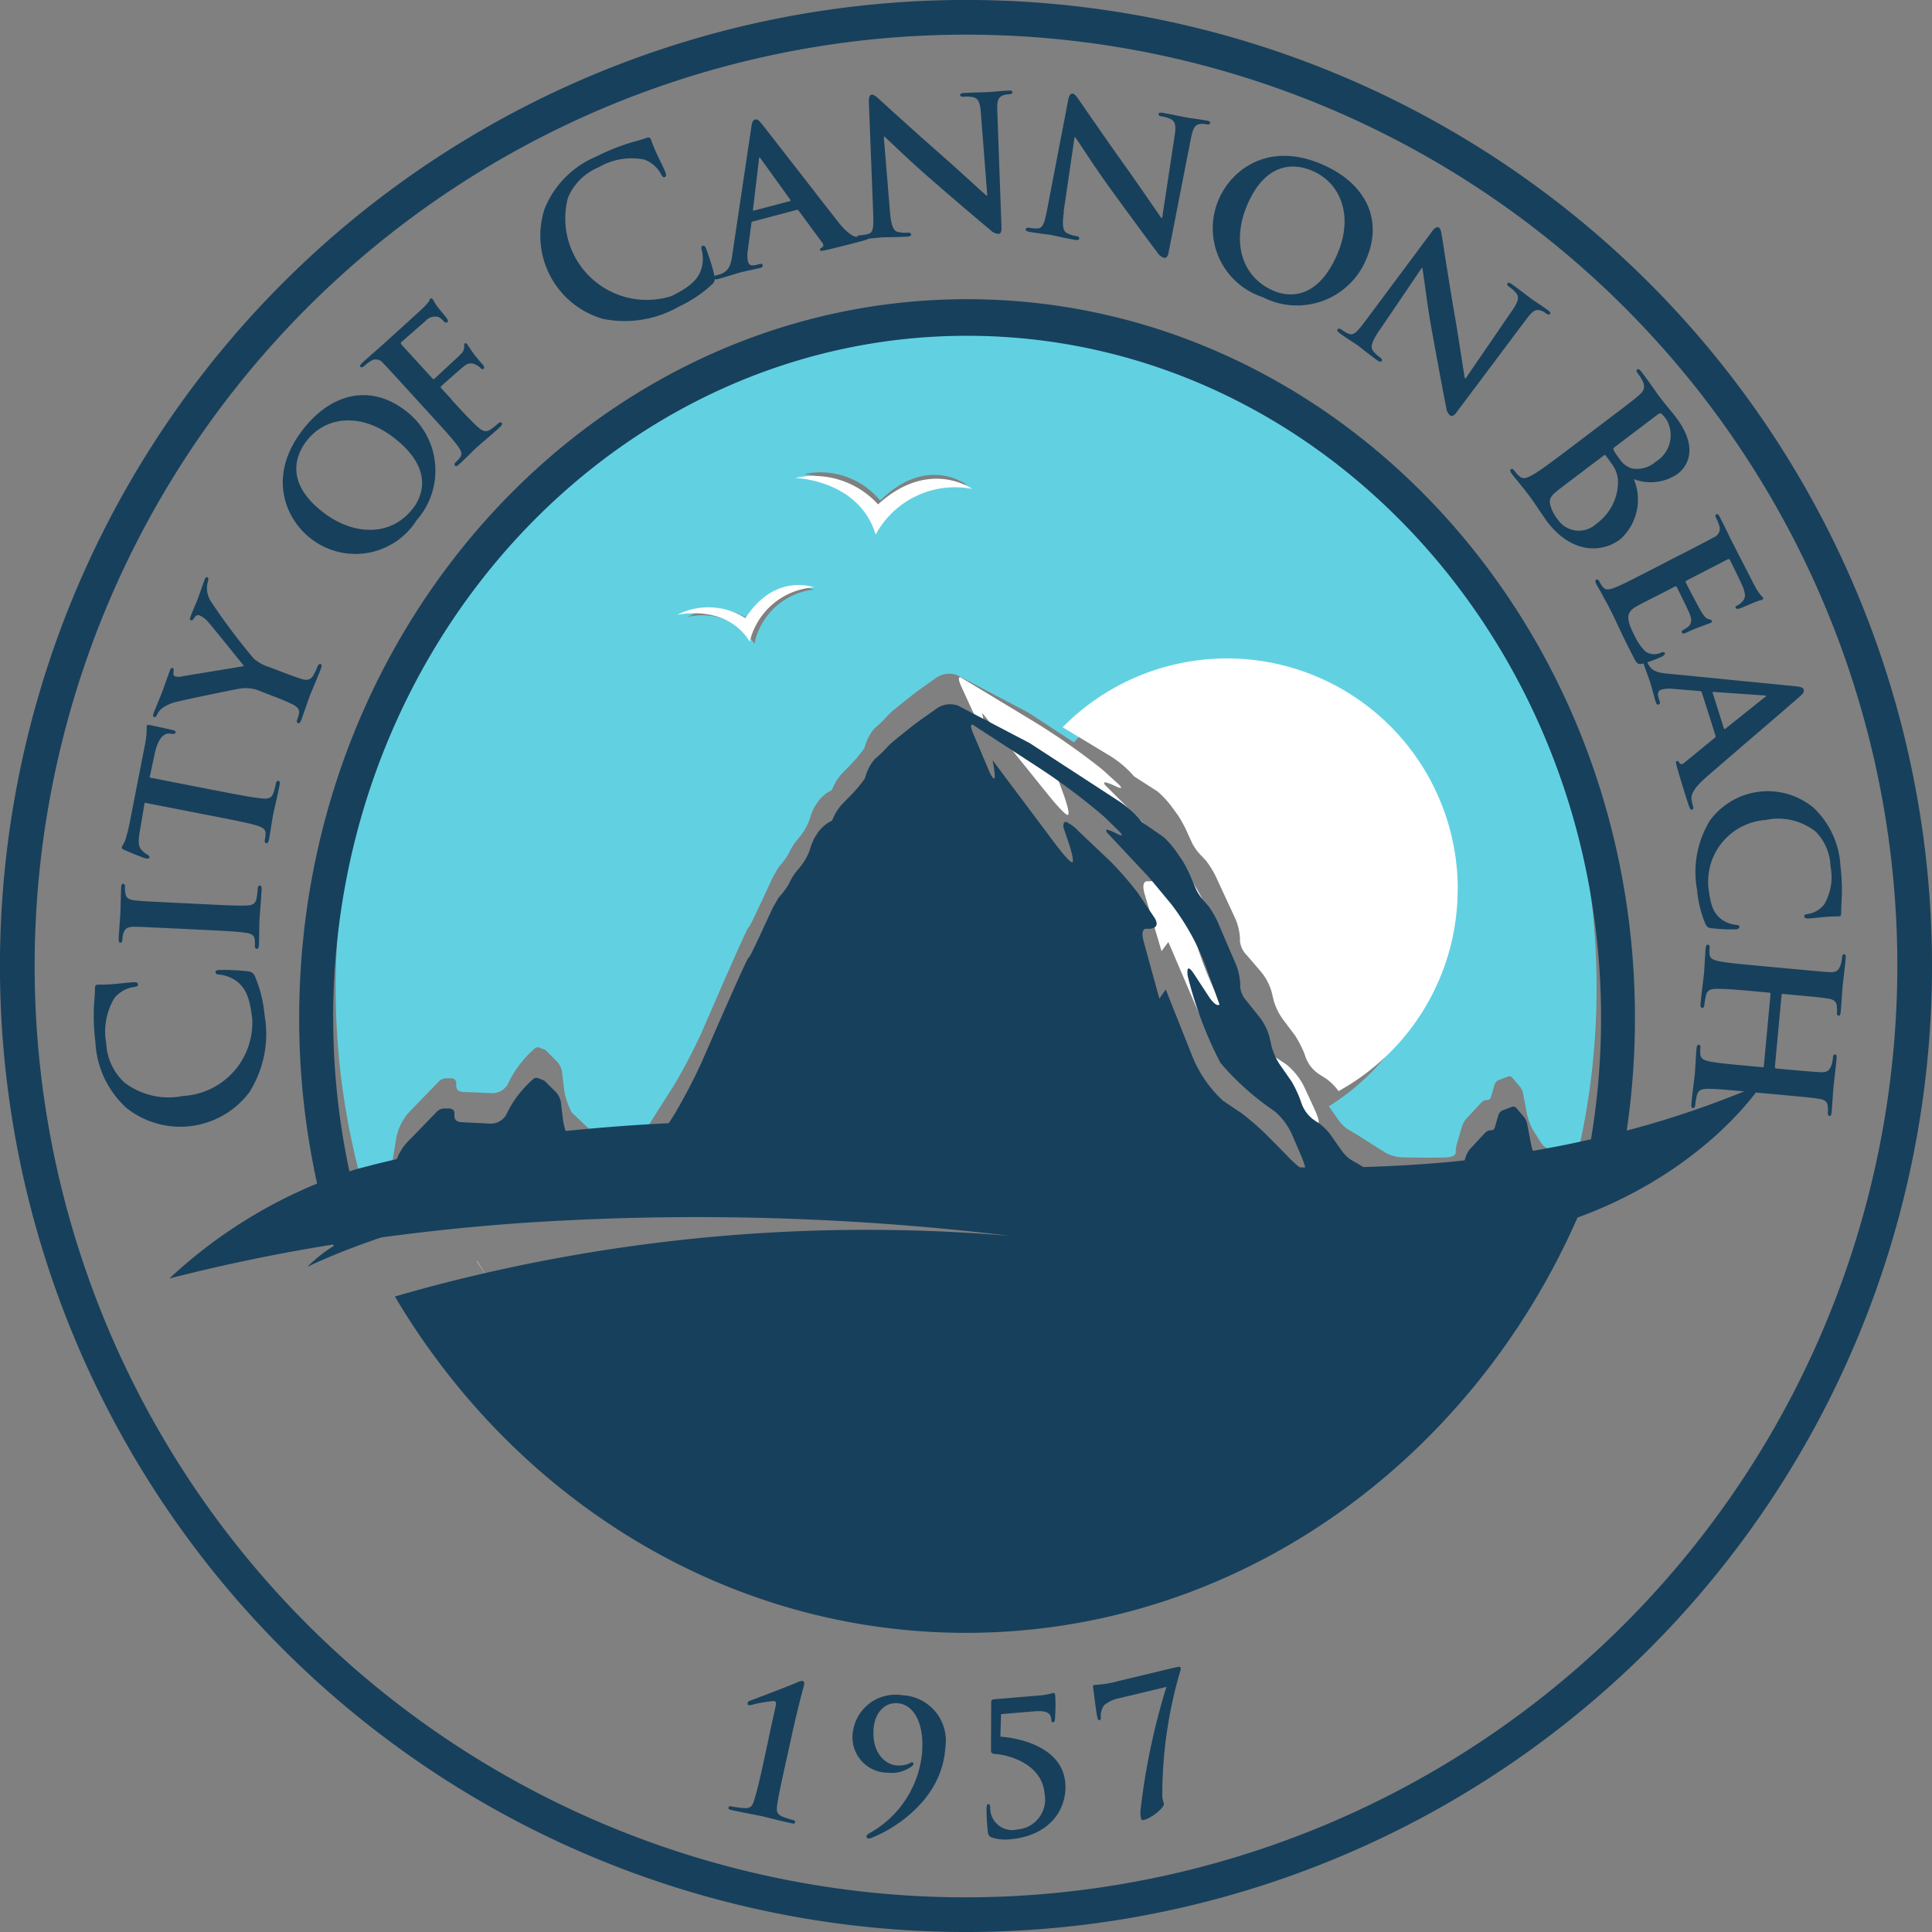 <svg xmlns="http://www.w3.org/2000/svg" width="120.878" height="120.878" viewBox="0 0 120.878 120.878">
  <rect x="0" y="0" width="120.878" height="120.878" fill="#808080" stroke="none"/>
  <g id="logo" transform="translate(0 0)">
    <path id="Path_3" data-name="Path 3" d="M404.985,936.852c.134-.606.24-1.088.324-1.47.06-.269.09-.4-.079-.441a8.462,8.462,0,0,0-1.421.251.516.516,0,0,1-.167.011.128.128,0,0,1-.062-.143.209.209,0,0,1,.147-.133c.05-.013,2.518-.952,2.975-1.157a.654.654,0,0,1,.324-.081c.1.023.108.153.083.266-.02.09-.333,1.187-.712,2.9l-.458,2.076c-.238,1.078-.448,2.032-.512,2.536-.045.367-.026.548.316.706a7.361,7.361,0,0,0,.726.231.106.106,0,0,1,.077.134c-.017.078-.079.089-.2.061-.853-.188-1.565-.38-1.867-.447-.258-.057-1.208-.231-1.927-.39-.123-.027-.185-.065-.169-.144s.069-.1.115-.092a7.3,7.3,0,0,0,.915.12c.377,0,.468-.145.58-.5.154-.484.386-1.433.614-2.513l.383-1.787Z" transform="translate(-356.805 -828.518)" fill="#17405c"/>
    <path id="Path_4" data-name="Path 4" d="M477.012,944.425c-.212,3.211-3.155,5.045-4.622,5.617a.364.364,0,0,1-.209.032.125.125,0,0,1-.1-.122c0-.08.09-.143.151-.185a6.431,6.431,0,0,0,3.333-5.114c.134-2.03-.667-2.982-1.55-3.04-.826-.055-1.424.643-1.489,1.618-.116,1.755.993,2.243,1.383,2.269a1.817,1.817,0,0,0,.789-.086c.13-.061.191-.114.238-.111a.1.1,0,0,1,.085.109.25.25,0,0,1-.066.122,2.125,2.125,0,0,1-1.549.428,2.213,2.213,0,0,1-2.194-2.368,2.69,2.69,0,0,1,3.113-2.478,2.843,2.843,0,0,1,2.684,3.311Z" transform="translate(-417.87 -835.051)" fill="#17405c"/>
    <path id="Path_5" data-name="Path 5" d="M545.311,949.074c-.2-.087-.234-.188-.255-.428a12.443,12.443,0,0,1-.075-1.447c.013-.116.039-.211.109-.216s.109.06.12.186a1.378,1.378,0,0,0,1.686,1.405,1.887,1.887,0,0,0,1.715-2.255c-.153-1.832-2.21-2.422-3.125-2.472-.14-.012-.225-.062-.225-.212l.011-3.046c0-.116.079-.157.206-.167l2.807-.235a3.539,3.539,0,0,0,.637-.1c.126-.022.191-.05.226-.054.092-.007.118.036.133.208a10.474,10.474,0,0,1-.026,1.478c-.006.069-.035.141-.115.148s-.1-.061-.105-.153c-.026-.32-.132-.612-1.06-.535l-2.085.175-.043,1.411c1.729.133,3.893.9,4.061,2.891.128,1.524-.842,3.312-3.5,3.534a2.7,2.7,0,0,1-1.094-.116Z" transform="translate(-483.257 -834.108)" fill="#17405c"/>
    <path id="Path_6" data-name="Path 6" d="M609.206,926.362c.213-.052.276-.031.289.025a.42.42,0,0,1-.03.22,27.51,27.51,0,0,0-1.12,7.869,2.612,2.612,0,0,0,.1.414c.054.224-.743.9-1.245,1.019-.123.03-.165,0-.189-.1a1.693,1.693,0,0,1-.031-.477,42.1,42.1,0,0,1,1.623-7.741l-2.9.693a2.157,2.157,0,0,0-1,.453,1.162,1.162,0,0,0-.208.759c.01.092-.01.155-.077.172s-.1-.035-.129-.146c-.1-.414-.244-1.762-.271-1.874s.007-.167.074-.183a6.547,6.547,0,0,0,1.536-.25l3.577-.856Z" transform="translate(-535.624 -822.046)" fill="#17405c"/>
    <path id="Path_7" data-name="Path 7" d="M58.823,544.732a5.408,5.408,0,0,1-7.706,1,5.96,5.96,0,0,1-1.941-4.118,13.4,13.4,0,0,1-.1-1.983c.007-.524.079-.971.072-1.384,0-.151.057-.213.139-.222.109-.013.276.008.754-.02.451-.025,1.195-.127,1.47-.132.206-.01.317,0,.331.126s-.092.148-.282.171a1.956,1.956,0,0,0-1.187.676,4.077,4.077,0,0,0-.518,2.853A3.555,3.555,0,0,0,51,544.149a4.564,4.564,0,0,0,3.66.836,4.592,4.592,0,0,0,4.327-4.841c-.142-1.207-.364-1.923-1.051-2.393a2.28,2.28,0,0,0-.95-.357c-.222-.015-.279-.036-.292-.145s.08-.134.189-.146a12.954,12.954,0,0,1,1.838.086.484.484,0,0,1,.435.306,7.935,7.935,0,0,1,.6,2.405,6.821,6.821,0,0,1-.932,4.826Z" transform="translate(-43.207 -476.414)" fill="#17405c"/>
    <path id="Path_8" data-name="Path 8" d="M65.478,490.88c-1.759-.086-2.087-.1-2.457-.105-.4.008-.539.124-.634.379a1.515,1.515,0,0,0-.075.434c-.006.123-.037.19-.146.184-.068,0-.091-.1-.081-.291.022-.451.089-1.268.105-1.609.014-.3.025-1.079.048-1.543.007-.149.039-.244.108-.24.109,0,.133.074.127.2a1.69,1.69,0,0,0,.024.356c.038.33.2.433.605.481.367.045.695.061,2.454.147l2.046.1c1.118.055,2.046.1,2.54.069.316-.025.5-.1.569-.451a4.537,4.537,0,0,0,.071-.612c.006-.136.078-.188.132-.185.081,0,.118.1.111.237-.038.792-.12,1.607-.135,1.935-.013.273-.012,1.093-.036,1.57-.007.151-.053.23-.134.226-.055,0-.121-.047-.114-.2a1.8,1.8,0,0,0-.02-.425c-.043-.249-.2-.324-.542-.382-.475-.078-1.4-.123-2.521-.178l-2.046-.1Z" transform="translate(-54.657 -432.792)" fill="#17405c"/>
    <path id="Path_9" data-name="Path 9" d="M65.1,406.024l-.3,1.764c-.12.687-.094.983.126,1.208a1.381,1.381,0,0,0,.349.277c.089.045.138.083.121.163s-.087.094-.209.071c-.188-.037-1.242-.48-1.331-.525-.142-.055-.2-.109-.188-.176.018-.094.135-.2.234-.483a11.319,11.319,0,0,0,.285-1.17l.937-4.785a5.383,5.383,0,0,0,.1-.815c.01-.193,0-.292.01-.333.016-.08.086-.08.26-.047.242.048,1.08.239,1.375.3.118.037.179.077.166.144-.018.093-.078.11-.254.09l-.123-.011c-.3-.031-.709.209-.929,1.265l-.318,1.483,4.612.9c1.045.2,1.946.367,2.453.41.329.023.557,0,.679-.341a4.342,4.342,0,0,0,.158-.6c.026-.134.1-.175.158-.164.08.016.1.117.075.251-.152.777-.347,1.561-.413,1.9-.053.268-.17,1.08-.262,1.55-.029.147-.085.22-.165.2-.054-.011-.112-.063-.084-.212a1.665,1.665,0,0,0,.041-.423c-.006-.252-.208-.361-.535-.466-.472-.148-1.371-.324-2.416-.529l-4.611-.9Z" transform="translate(-56.05 -355.796)" fill="#17405c"/>
    <path id="Path_10" data-name="Path 10" d="M86.837,326.574A2.312,2.312,0,0,0,85.6,326.4c-.195.013-3.166.63-3.892.806a2.655,2.655,0,0,0-1.044.434,1.187,1.187,0,0,0-.321.419c-.035.09-.1.152-.178.122s-.073-.116-.019-.256c.073-.191.421-1.024.562-1.393.093-.243.268-.775.463-1.286.039-.1.089-.155.165-.127s.06.11.043.309a.188.188,0,0,0,.108.216.89.89,0,0,0,.423,0c.41-.078,3.509-.573,3.888-.647-.2-.238-2-2.491-2.269-2.784a1.544,1.544,0,0,0-.511-.385c-.1-.039-.224-.027-.335.15-.065.092-.116.189-.206.155s-.078-.1-.029-.231c.141-.37.318-.756.445-1.087.093-.243.35-.992.433-1.209.049-.128.1-.195.167-.17s.093.138.044.266a1.459,1.459,0,0,0-.057.533,1.605,1.605,0,0,0,.286.782,38.917,38.917,0,0,0,2.635,3.509,2.7,2.7,0,0,0,1.031.555l.867.333c.178.068.624.239,1.094.389.329.1.572.073.75-.239a4.636,4.636,0,0,0,.254-.547c.049-.128.138-.167.188-.147.077.029.08.133.022.286-.268.7-.594,1.44-.712,1.745-.108.281-.358,1.048-.518,1.469-.059.153-.118.233-.207.2-.051-.019-.1-.095-.047-.222a1.89,1.89,0,0,0,.114-.41c.037-.249-.133-.416-.443-.565-.445-.214-.891-.385-1.069-.453l-.892-.342Z" transform="translate(-70.528 -283.324)" fill="#17405c"/>
    <path id="Path_11" data-name="Path 11" d="M149.709,227.824c-1.579-1.195-2.786-3.855-.586-6.763,1.83-2.417,4.306-2.906,6.43-1.3a4.693,4.693,0,0,1,.749,6.887A4.529,4.529,0,0,1,149.709,227.824Zm5.1-6.381c-2.048-1.549-4.242-1.275-5.412.272-.807,1.067-1.189,2.749,1.1,4.479,1.905,1.442,4.233,1.49,5.6-.317.511-.676,1.349-2.439-1.287-4.433Z" transform="translate(-130.231 -194.105)" fill="#17405c"/>
    <path id="Path_12" data-name="Path 12" d="M204.98,162.408c.755.828,1.317,1.423,1.689,1.75.261.225.469.331.768.132a4.029,4.029,0,0,0,.462-.366c.111-.1.2-.087.234-.047.055.061.023.146-.109.266-.565.515-1.218,1.056-1.45,1.268s-.769.757-1.1,1.061c-.121.11-.2.146-.264.075-.037-.041-.053-.118.048-.211a1.721,1.721,0,0,0,.285-.316c.145-.206.048-.414-.152-.694-.291-.4-.871-1.036-1.625-1.863l-1.38-1.513c-1.188-1.3-1.409-1.543-1.667-1.807a.563.563,0,0,0-.807-.114,2.164,2.164,0,0,0-.38.292c-.08.074-.179.108-.234.048s0-.145.139-.274c.454-.414,1.037-.91,1.289-1.14.343-.313,2.319-2.1,2.523-2.3a3.483,3.483,0,0,0,.327-.372c.042-.056.044-.133.1-.179a.107.107,0,0,1,.134.025c.055.06.106.2.279.447.073.1.513.623.594.733.054.08.127.2.066.255s-.148.061-.239-.039a.926.926,0,0,0-.346-.276.825.825,0,0,0-.8.254l-1.5,1.313c-.05.047-.062.094.03.195l1.9,2.078c.045.05.084.072.134.025l1.232-1.142c.152-.138.273-.249.395-.378a.623.623,0,0,0,.236-.492c0-.1-.012-.155.038-.2.03-.028.078-.016.124.035s.218.319.435.62c.136.19.486.592.541.653s.165.2.074.283c-.05.045-.136.013-.191-.048a1.041,1.041,0,0,0-.3-.207.613.613,0,0,0-.709.074c-.24.182-1.3,1.13-1.45,1.268-.041.037-.051.066,0,.126l.645.706Z" transform="translate(-176.746 -137.419)" fill="#17405c"/>
    <path id="Path_13" data-name="Path 13" d="M302.992,83.209a5.409,5.409,0,0,1-3.571-6.9,5.962,5.962,0,0,1,3.208-3.229,13.565,13.565,0,0,1,1.831-.767c.494-.171.94-.258,1.325-.405.141-.055.22-.019.257.055.049.1.086.262.276.7.177.415.526,1.08.624,1.337.08.189.1.3-.006.354s-.171-.036-.257-.207a1.95,1.95,0,0,0-1.039-.884,4.079,4.079,0,0,0-2.859.487,3.557,3.557,0,0,0-1.915,1.909,5.1,5.1,0,0,0,6.489,6.142c1.086-.545,1.684-1,1.891-1.8a2.29,2.29,0,0,0,.011-1.014c-.061-.214-.061-.275.036-.324s.153.03.2.128a13.044,13.044,0,0,1,.545,1.758.481.481,0,0,1-.14.513,7.917,7.917,0,0,1-2.056,1.384,6.827,6.827,0,0,1-4.855.77Z" transform="translate(-265.335 -63.28)" fill="#17405c"/>
    <path id="Path_14" data-name="Path 14" d="M397.826,68.845c-.066.018-.075.035-.085.108l-.224,1.67a2.113,2.113,0,0,0,.01.732c.053.2.189.289.547.195l.172-.045c.146-.038.185.007.2.073.024.092-.035.136-.153.167-.383.1-.935.2-1.3.3-.118.031-.73.234-1.337.395-.145.038-.219.03-.243-.063a.12.12,0,0,1,.1-.154c.105-.028.234-.075.34-.1.507-.219.615-.615.7-1.245l1.172-7.868c.049-.352.106-.508.225-.539.171-.045.252.047.438.266.441.548,3.6,4.631,4.786,6.139.718.9,1.086.957,1.307.94a2.944,2.944,0,0,0,.446-.075c.105-.028.169,0,.19.077s-.035.136-.47.251c-.409.108-1.255.331-2.239.563-.214.043-.347.078-.368,0s0-.112.114-.157a.183.183,0,0,0,.039-.279L400.7,68.17a.115.115,0,0,0-.14-.048l-2.734.721Zm2.319-1.276c.053-.014.06-.044.036-.08l-1.849-2.563c-.024-.036-.054-.1-.081-.092s-.036.08-.038.122l-.373,3.136c-.012.06.02.079.061.069l2.245-.593Z" transform="translate(-350.728 -54.985)" fill="#17405c"/>
    <path id="Path_15" data-name="Path 15" d="M476.524,54.953c.077.9.242,1.163.477,1.232a2.052,2.052,0,0,0,.632.048c.136-.007.207.043.212.111,0,.1-.1.129-.266.138-.777.042-1.338.032-1.557.044-.109.006-.679.078-1.293.111-.164.008-.274,0-.28-.108,0-.068.075-.127.184-.133a2.42,2.42,0,0,0,.543-.085c.31-.1.333-.415.292-1.425l-.267-6.88c-.012-.232.06-.4.183-.407.149-.008.323.16.539.354.158.142,2.059,1.885,3.9,3.494.862.76,2.548,2.31,2.734,2.463l.055,0-.4-5.149c-.053-.708-.172-.907-.465-1a2,2,0,0,0-.632-.033c-.149.008-.194-.044-.2-.112,0-.1.117-.116.294-.124.628-.035,1.27-.042,1.529-.056.136-.007.585-.06,1.171-.092.164-.008.274,0,.279.094,0,.068-.062.127-.2.134a1.243,1.243,0,0,0-.366.061c-.322.114-.407.323-.384.978l.263,7.318c.014.26-.075.373-.171.379a.719.719,0,0,1-.5-.219c-.788-.654-2.367-2-3.687-3.15-1.378-1.183-2.723-2.519-2.966-2.71l-.041,0Z" transform="translate(-420.841 -41.676)" fill="#17405c"/>
    <path id="Path_16" data-name="Path 16" d="M570.922,56.353c-.129.892-.03,1.188.185,1.309a2.053,2.053,0,0,0,.6.19c.134.024.193.09.181.157-.017.094-.129.1-.291.074-.767-.135-1.311-.273-1.526-.311-.108-.019-.679-.078-1.285-.185-.161-.029-.267-.061-.248-.169.012-.067.1-.106.209-.087a2.455,2.455,0,0,0,.548.041c.324-.026.419-.329.608-1.322l1.3-6.76c.041-.228.149-.376.27-.354.148.026.279.23.445.466.122.175,1.576,2.3,3,4.289.667.937,1.956,2.828,2.1,3.02l.054.01.776-5.106c.11-.7.038-.922-.225-1.08a1.98,1.98,0,0,0-.608-.176c-.148-.026-.179-.087-.166-.154.017-.094.14-.086.315-.055.618.109,1.246.248,1.5.293.134.024.584.075,1.161.176.161.029.267.061.25.155-.012.067-.089.109-.224.085a1.212,1.212,0,0,0-.371-.024c-.338.037-.469.222-.6.866l-1.407,7.186c-.046.256-.158.347-.252.33a.716.716,0,0,1-.441-.328c-.618-.817-1.849-2.49-2.875-3.905-1.073-1.465-2.079-3.072-2.272-3.314l-.041-.007-.689,4.691Z" transform="translate(-504.361 -43.08)" fill="#17405c"/>
    <path id="Path_17" data-name="Path 17" d="M672.044,84.249c.776-1.822,3.064-3.638,6.419-2.208,2.789,1.189,3.864,3.473,2.82,5.923a4.692,4.692,0,0,1-6.5,2.4A4.531,4.531,0,0,1,672.044,84.249Zm7.428,3.4c1.007-2.362.208-4.424-1.576-5.185-1.231-.525-2.954-.487-4.08,2.152-.936,2.2-.42,4.469,1.666,5.357.779.333,2.692.718,3.989-2.323Z" transform="translate(-595.789 -71.776)" fill="#17405c"/>
    <path id="Path_18" data-name="Path 18" d="M744.45,125.316c-.5.748-.543,1.057-.4,1.259a2.071,2.071,0,0,0,.462.434c.111.08.134.164.094.22-.056.078-.16.036-.294-.06-.632-.456-1.062-.816-1.239-.944-.089-.065-.578-.366-1.076-.726-.133-.1-.214-.171-.149-.26.039-.055.139-.051.227.012a2.46,2.46,0,0,0,.475.275c.3.117.52-.114,1.122-.926l4.113-5.521c.135-.188.3-.274.4-.2.122.087.151.328.2.614.034.209.419,2.761.838,5.167.194,1.133.531,3.4.58,3.634l.044.032,2.92-4.26c.4-.584.435-.815.267-1.07a2.049,2.049,0,0,0-.47-.423c-.122-.087-.123-.157-.084-.212.056-.078.164-.017.307.087.51.367,1.014.765,1.225.916.111.08.493.322.969.664.133.1.214.171.158.249-.039.055-.127.06-.238-.02a1.192,1.192,0,0,0-.323-.182c-.322-.114-.519,0-.914.52l-4.392,5.86c-.152.21-.293.243-.371.188a.713.713,0,0,1-.255-.487c-.2-1-.582-3.046-.891-4.768-.329-1.786-.537-3.671-.605-3.972l-.033-.024-2.66,3.926Z" transform="translate(-658.157 -104.638)" fill="#17405c"/>
    <path id="Path_19" data-name="Path 19" d="M850.172,208.01c1.655-1.253,1.96-1.484,2.292-1.77.354-.3.462-.521.266-.938a2.8,2.8,0,0,0-.289-.45c-.091-.12-.119-.2-.042-.26s.156,0,.28.165c.438.577.924,1.288,1.088,1.506.4.533.758.933,1.039,1.3,1.493,1.971.7,3.119.124,3.556a2.971,2.971,0,0,1-2.746.333,3.328,3.328,0,0,1-.85,3.763c-1.165.883-3.058.895-4.575-1.109-.1-.13-.317-.463-.544-.787-.226-.343-.462-.678-.586-.841-.091-.12-.271-.359-.481-.612-.189-.25-.426-.517-.591-.734-.106-.142-.132-.243-.056-.3.055-.041.12-.023.219.108a2.184,2.184,0,0,0,.34.359c.208.184.489.057.838-.138.5-.292,1.359-.944,2.36-1.7l1.916-1.452Zm1.023,3.544a1.957,1.957,0,0,0-.423-1.1c-.138-.2-.22-.313-.343-.476-.034-.043-.072-.049-.126-.007l-2.58,1.954c-.719.544-.879.718-.757,1.173a2.461,2.461,0,0,0,.471.893,1.591,1.591,0,0,0,2.392.262,3.253,3.253,0,0,0,1.366-2.7Zm-.218-2.1c-.087.066-.084.115-.062.167a3.291,3.291,0,0,0,.355.536,1.391,1.391,0,0,0,.8.627,1.782,1.782,0,0,0,1.493-.428,1.936,1.936,0,0,0,.657-2.64,2.259,2.259,0,0,0-.294-.342c-.08-.06-.14-.049-.259.042l-2.689,2.037Z" transform="translate(-749.962 -181.474)" fill="#17405c"/>
    <path id="Path_20" data-name="Path 20" d="M894.267,287.24c1.566-.807,1.858-.958,2.178-1.14a.57.57,0,0,0,.321-.749,2.176,2.176,0,0,0-.183-.444c-.056-.109-.057-.2.016-.238s.141.035.223.193c.288.559.615,1.251.771,1.554.175.34,1.385,2.713,1.5,2.912a5.068,5.068,0,0,0,.293.417c.043.055.111.1.136.145s-.011.1-.06.123a5.022,5.022,0,0,0-.712.26c-.115.044-.577.252-.71.291-.055.013-.189.051-.232-.033s0-.11.09-.154a1.1,1.1,0,0,0,.339-.267c.139-.179.24-.339.013-.9-.069-.195-.7-1.482-.816-1.7-.025-.049-.074-.054-.135-.023l-2.549,1.316c-.061.031-.1.068-.072.129.126.243.84,1.627.989,1.856s.262.388.421.428c.117.048.2.053.221.1a.11.11,0,0,1-.066.141c-.061.031-.243.094-.8.3-.219.083-.643.271-.716.309s-.237.106-.287.01c-.037-.073-.013-.116.035-.141.1-.068.237-.138.358-.231.175-.167.264-.382.093-.8-.075-.207-.678-1.433-.816-1.7-.025-.049-.079-.036-.14,0l-.825.426c-.352.182-1.232.621-1.53.789-.691.388-.681.8-.116,1.889a3.261,3.261,0,0,0,.653.939.98.98,0,0,0,1,.067c.122-.032.183-.032.22.039s-.084.166-.193.222a7.752,7.752,0,0,1-1.216.443c-.3.065-.355-.032-.561-.433-.414-.8-.733-1.451-.978-1.985s-.452-.935-.615-1.25c-.063-.122-.194-.346-.325-.6s-.294-.51-.407-.728c-.069-.134-.071-.225,0-.263.048-.025.128-.02.2.114a1.728,1.728,0,0,0,.231.358c.161.194.386.154.709.033.462-.177,1.275-.6,2.222-1.085l1.82-.939Z" transform="translate(-789.208 -252.49)" fill="#17405c"/>
    <path id="Path_21" data-name="Path 21" d="M917.142,365.754c-.02-.065-.037-.074-.111-.079l-1.678-.14a2.1,2.1,0,0,0-.731.047c-.195.062-.279.2-.167.555l.054.17c.045.143,0,.185-.063.207-.091.029-.138-.028-.175-.145-.12-.378-.25-.923-.366-1.288-.037-.117-.27-.716-.462-1.316-.045-.144-.041-.216.05-.245a.12.12,0,0,1,.159.093c.033.1.087.23.121.334.244.5.643.584,1.279.64l7.916.781c.354.031.513.081.55.2.054.169-.034.255-.244.45-.525.468-4.447,3.82-5.894,5.083-.861.761-.9,1.133-.874,1.353a2.965,2.965,0,0,0,.1.441q.05.156-.068.194c-.091.029-.137-.028-.274-.457-.128-.4-.393-1.237-.673-2.208-.053-.213-.095-.342-.017-.367s.112-.007.163.106a.182.182,0,0,0,.28.025l1.945-1.593a.115.115,0,0,0,.041-.142l-.856-2.695Zm1.39,2.252c.017.051.047.056.081.031l2.469-1.974c.035-.025.1-.059.087-.085s-.081-.031-.124-.032l-3.15-.218c-.06-.01-.078.025-.066.063l.7,2.213Z" transform="translate(-810.672 -322.436)" fill="#17405c"/>
    <path id="Path_22" data-name="Path 22" d="M942.264,439.8a4.484,4.484,0,0,1,6.551-.9,5.417,5.417,0,0,1,1.683,3.634,12.385,12.385,0,0,1,.09,1.75c-.013.456-.047.859-.044,1.216,0,.138-.047.184-.114.193-.094.012-.234,0-.643.024-.383.019-1.02.1-1.252.112-.164.006-.292-.019-.3-.128s.08-.134.228-.152a1.641,1.641,0,0,0,1.015-.592,3.4,3.4,0,0,0,.4-2.387,3.237,3.237,0,0,0-.926-2.171,3.767,3.767,0,0,0-3.13-.732,3.87,3.87,0,0,0-3.586,4.208c.129,1.057.282,1.63.868,2.04a1.881,1.881,0,0,0,.823.312c.179.006.237.026.249.121s-.092.15-.187.16a10.232,10.232,0,0,1-1.563-.071.4.4,0,0,1-.377-.27,7.031,7.031,0,0,1-.52-2.124,6.17,6.17,0,0,1,.748-4.246Z" transform="translate(-835.349 -388.364)" fill="#17405c"/>
    <path id="Path_23" data-name="Path 23" d="M944.4,531.046c0,.028.007.069.075.075l.245.023c1.755.163,2.177.188,2.545.209.4.01.53-.089.673-.459a2.2,2.2,0,0,0,.084-.458c.012-.136.06-.2.141-.193s.1.092.085.268c-.06.64-.165,1.481-.194,1.793-.026.286-.073,1.076-.115,1.539-.017.177-.051.256-.133.249s-.115-.093-.1-.228a2.084,2.084,0,0,0-.008-.358c-.025-.318-.179-.428-.585-.493-.365-.061-.691-.092-2.446-.254l-2.04-.189c-1.061-.1-1.972-.183-2.481-.176-.33.011-.554.059-.642.421a4.3,4.3,0,0,0-.1.609c-.012.122-.086.184-.14.179-.081-.008-.114-.107-.1-.256.072-.775.185-1.56.216-1.886.025-.271.062-1.119.105-1.581.016-.163.065-.255.146-.248.054,0,.117.066.1.2a1.826,1.826,0,0,0,0,.439c.032.25.243.339.579.41.484.1,1.368.182,2.429.28l.884.082a.073.073,0,0,0,.074-.062l.419-4.515c0-.041-.006-.083-.06-.089l-.884-.081c-1.061-.1-1.946-.167-2.454-.159-.33.01-.554.059-.641.407a4.649,4.649,0,0,0-.1.608c-.013.136-.086.184-.14.179-.081-.007-.114-.106-.1-.256.072-.775.189-1.6.221-1.941.025-.272.057-1.065.1-1.541.014-.149.062-.227.143-.22.054,0,.118.053.105.2a1.707,1.707,0,0,0,0,.426c.031.25.243.337.579.41.484.1,1.4.184,2.457.283l2.041.189c1.755.163,2.08.193,2.45.213.4.01.53-.087.673-.458a2.261,2.261,0,0,0,.085-.472c.011-.122.06-.2.141-.193s.1.105.085.269c-.059.639-.159,1.426-.19,1.752-.026.286-.077,1.117-.12,1.593-.016.164-.05.243-.132.234s-.116-.079-.1-.228a1.714,1.714,0,0,0-.01-.343c-.024-.331-.178-.441-.584-.507-.365-.061-.786-.1-2.54-.263l-.245-.023a.073.073,0,0,0-.09.074l-.419,4.515Z" transform="translate(-833.341 -464.269)" fill="#17405c"/>
    <path id="Path_24" data-name="Path 24" d="M77.254,19.1a58.154,58.154,0,1,0,58.154,58.154A58.22,58.22,0,0,0,77.254,19.1Zm0,15.564a42.6,42.6,0,0,1,41.623,51.623c.975-.168,1.9-.345,2.758-.528h0a9.486,9.486,0,0,1-3.1,1.984,19.472,19.472,0,0,1-2.493.905,27.725,27.725,0,0,1-4.257.868c-.143.016-.287.033-.43.048l-.4.042-.361.036-.241.023q-.88.082-1.758.143a114.584,114.584,0,0,1-23.786-1.113,126.6,126.6,0,0,0-26.71-1.51l-.01.014-.027-.011c-1.8.105-3.424.25-4.871.416-2.568.293-4.573.647-5.994.947-.239.05-.462.1-.667.145h-.6q-.275.056-.544.114-.814.175-1.574.36l-.174.042-.19.048-.183.046-.436.112c-.105.027-.212.054-.316.083l-.257.069c-1.193.323-2.26.65-3.184.957-.791.262-1.475.507-2.04.722-1.19.45-1.85.754-1.85.754a9.19,9.19,0,0,1,1.682-1.238,42.594,42.594,0,0,1,40.393-56.1Zm40.383,59.9q-.85.353-1.782.674a42.572,42.572,0,0,1-74.644,4.679c.656-.181,1.389-.376,2.2-.579a114.321,114.321,0,0,1,36.678-3.012,175.985,175.985,0,0,0-31.032-.759q-1.036.07-2.041.152l-.272.023q.375.6.791,1.2c-.281-.4-.55-.794-.812-1.2l-.317.027-.467.04-.334.031-.263.025q-1.864.172-3.609.377l-.148.018q-1.174.139-2.29.291a120.521,120.521,0,0,0-12.318,2.295h0a31.055,31.055,0,0,1,10.61-6.09c.368-.127.742-.253,1.127-.37q.477-.121.959-.236L39.9,92.1q1.526-.358,3.117-.668l.261-.051.321-.062.443-.084c.068-.012.138-.024.207-.037.043-.008.087-.015.13-.024l.227-.04q.834-.15,1.684-.285,2.289-.365,4.688-.635a129.6,129.6,0,0,1,28.169.143c2.085.225,4.2.492,6.35.812a93.867,93.867,0,0,0,22.244.782q.931-.083,1.832-.186l.253-.029.275-.033.392-.048c.2-.025.4-.05.595-.077,1.478-.2,2.887-.43,4.236-.689.157-.031.318-.059.473-.091.681-.136,1.342-.279,1.989-.427a62.911,62.911,0,0,0,9.724-3.047s-2.912,4.352-9.863,7.246Z" transform="translate(-16.816 -16.816)" fill="none"/>
    <path id="Path_25" data-name="Path 25" d="M610.756,707.1h0l-.03,0Z" transform="translate(-541.416 -626.847)" fill="none"/>
    <path id="Path_26" data-name="Path 26" d="M177.5,230.818l.26-.378a1.6,1.6,0,0,1,.632-.544l.156-.061h0a1.009,1.009,0,0,0,.633-.767l.011-.071.185-1.146.018-.109a3.382,3.382,0,0,1,.826-1.616l.256-.264.15-.155.086-.089.044-.045,1.3-1.342a.648.648,0,0,1,.439-.193h.34s.3.014.308.28v.234c.01.11.074.325.432.34l1.783.074a1.118,1.118,0,0,0,1-.543h0a6.717,6.717,0,0,1,1.74-2.289.32.32,0,0,1,.282,0l.241.091h0l.06.023a.554.554,0,0,1,.1.079l.653.648a1.275,1.275,0,0,1,.339.74c.02.206.049.466.088.744a4.289,4.289,0,0,0,.515,1.721l1.573,1.5a.683.683,0,0,1,.213.437v.006c0,.039.02.266.4.24l.681-.045a1.258,1.258,0,0,1,.512.062l.035.016h0l.071.031a.386.386,0,0,0,.444-.2h0l.1-.139.6-.841,1.788-2.819a36.864,36.864,0,0,0,1.71-3.278c1.075-2.484,2.878-6.624,2.932-6.565s1.046-2.134,1.5-3.1c0,0,.341-.611.387-.667.075-.093.161-.194.242-.287a4.373,4.373,0,0,0,.422-.637l.032-.081a4.609,4.609,0,0,1,.351-.567l.347-.422a3.814,3.814,0,0,0,.492-.868l.093-.282a3.574,3.574,0,0,1,.249-.6l.191-.3a2.461,2.461,0,0,1,.6-.6l.3-.171.075-.173a3.194,3.194,0,0,1,.557-.858l.389-.4a9.239,9.239,0,0,0,1.021-1.2,3.149,3.149,0,0,1,.6-1.2,8.029,8.029,0,0,0,.894-.876c.213-.231,1.745-1.428,1.745-1.428l1.243-.885a1.438,1.438,0,0,1,1.328-.164l4.441,2.335,2.854,1.868a12.815,12.815,0,0,1,9.5-4.306c7.366,0,13.337,6.464,13.337,14.438a14.653,14.653,0,0,1-6.886,12.637l.449.64h0l.137.2a2.762,2.762,0,0,0,.54.563l.19.111h0l.439.256,1.749,1.11h0l.08.05a2.493,2.493,0,0,0,1.147.264c.876.02,1.74.023,2.588.007.136-.008.618-.055.618-.322V228.5a3.076,3.076,0,0,1,.061-.33l.318-1.082a1.5,1.5,0,0,1,.277-.513h0l.929-1.006a.526.526,0,0,1,.385-.175h.048c.028,0,.138-.016.189-.193l.208-.719h0l.014-.05a.466.466,0,0,1,.272-.286l.56-.217h0l.01,0a.242.242,0,0,1,.276.081l.036.043.054.063.179.212.2.233a.969.969,0,0,1,.193.4l.113.588.134.7a3.722,3.722,0,0,0,.329.946l.106.169.432.687.038.06a.986.986,0,0,0,.825.4c.487-.062.969-.127,1.437-.2l.112-.017a45.988,45.988,0,0,0,1.077-9.918c0-23.539-17.69-42.689-39.435-42.689S175.6,194.84,175.6,218.379a45.8,45.8,0,0,0,1.752,12.595l.149-.147Zm32.168-42.929c2.957-2.916,5.44-.966,5.44-.966a5.162,5.162,0,0,0-5.579,2.859c-.95-3.43-4.647-3.544-4.647-3.544a4.847,4.847,0,0,1,4.785,1.653Zm-8.119,7.5c1.7-2.867,3.957-1.929,3.957-1.929a4.28,4.28,0,0,0-3.708,3.4,3.855,3.855,0,0,0-4.2-1.676A3.714,3.714,0,0,1,201.552,195.386Z" transform="translate(-154.597 -156.573)" fill="#61d1e2"/>
    <path id="Path_27" data-name="Path 27" d="M103.176,17.7A60.439,60.439,0,0,0,17.7,103.176,60.439,60.439,0,0,0,103.176,17.7ZM60.439,118.71A58.271,58.271,0,1,1,118.71,60.439,58.337,58.337,0,0,1,60.439,118.71Z" fill="#17405c"/>
    <path id="Path_28" data-name="Path 28" d="M263.808,697q-.44-.633-.835-1.264h-.023C263.226,696.166,263.511,696.587,263.808,697Z" transform="translate(-233.117 -616.819)" fill="#fff"/>
    <path id="Path_29" data-name="Path 29" d="M363.129,620.2l.011-.014-.039,0Z" transform="translate(-321.89 -549.801)" fill="#fca306"/>
    <path id="Path_30" data-name="Path 30" d="M618.22,382.758a14.436,14.436,0,0,0-24.72-10.132l1.769,1.07,1.033.626a6.53,6.53,0,0,1,1.672,1.383l1.465.938h0a6.24,6.24,0,0,1,.879.948h0l.414.569a8.336,8.336,0,0,1,.465.832l.42.916a3.171,3.171,0,0,0,.541.734l.322.346a6.044,6.044,0,0,1,.583.936l1.246,2.692a3.585,3.585,0,0,1,.285,1.228v.169a1.433,1.433,0,0,0,.41.858l.774.9h0l.115.134a3.465,3.465,0,0,1,.682,1.283l.116.486v0l.007.029a3.769,3.769,0,0,0,.635,1.268l.715.953a7.011,7.011,0,0,1,.56,1.079l.1.285a2.185,2.185,0,0,0,.776,1.007l.488.309a3.587,3.587,0,0,1,.636.588l.153.2a14.431,14.431,0,0,0,7.454-12.637Z" transform="translate(-527.013 -327.125)" fill="#fff"/>
    <path id="Path_31" data-name="Path 31" d="M445.671,266.634a5.64,5.64,0,0,1,6.039-2.859s-2.688-1.948-5.889.966a5.445,5.445,0,0,0-5.18-1.653s4,.115,5.031,3.544Z" transform="translate(-390.885 -233.185)" fill="#fff"/>
    <path id="Path_32" data-name="Path 32" d="M379.275,326.549a4.441,4.441,0,0,1,4.014-3.4s-2.439-.938-4.283,1.929a4.288,4.288,0,0,0-4.276-.207S377.8,324.149,379.275,326.549Z" transform="translate(-332.365 -286.401)" fill="#fff"/>
    <path id="Path_33" data-name="Path 33" d="M556.45,406.366h0s.673.594.849.587-.231-.883-.245-.915l-.544-1.173h0a4.148,4.148,0,0,0-1.172-1.547c-.081-.054-.167-.114-.258-.176h0a17.7,17.7,0,0,1-3.458-2.906,23.717,23.717,0,0,1-2.2-5.428h0s-.169-.968.415-.141l1.067,1.513c.208.262.486.539.658.408l-.9-2.323a14.757,14.757,0,0,0-2.36-3.969l-.6-.667h0l-.884-.99-2.854-2.829h0s-.079-.145,0-.164a2.224,2.224,0,0,1,.517.178l.224.1h0l.054.024a.479.479,0,0,0,.222.054s.034-.057-.209-.277l-.243-.22h0l-.722-.655a42.265,42.265,0,0,0-4.528-3.148l-4.329-2.615s-.287-.133.036.577h0L536.057,382c.1.194.231.435.325.45.159.024-.1-1.151-.1-1.151l4.193,5.205c.083.1,1.017,1.251,1.177,1.182s-.219-1.132-.249-1.216l-.339-.928h0s-.084-.407.17-.376a2.768,2.768,0,0,1,.834.575l.042.039,2.136,1.875h0a22.051,22.051,0,0,1,1.81,1.938l1.131,1.564c.385.591-.123.673-.347.682h-.248c-.042,0-.365.033-.136.809l1.053,3.562.428-.571,1.756,4.1a7.7,7.7,0,0,0,2.089,2.851l.367.231h0l.828.519h0a18.071,18.071,0,0,1,1.776,1.426h0l1.7,1.6Z" transform="translate(-474.837 -336.703)" fill="#fff"/>
    <path id="Path_34" data-name="Path 34" d="M157.006,217.055s.647-.322,1.815-.8c.553-.226,1.226-.486,2-.762.907-.323,1.954-.67,3.124-1.011l.252-.073c.1-.03.207-.059.31-.087l.428-.118.18-.049.187-.05.171-.044q.748-.2,1.545-.38c.177-.041.355-.081.533-.121h.592c.2-.049.421-.1.655-.153,1.395-.316,3.362-.69,5.881-1,1.419-.175,3.013-.328,4.779-.439l.037,0a115.53,115.53,0,0,1,26.206,1.594,104.6,104.6,0,0,0,23.337,1.176q.862-.065,1.725-.151l.237-.024.355-.038.39-.044.422-.05a25.577,25.577,0,0,0,4.176-.916,18.307,18.307,0,0,0,2.446-.956,9.345,9.345,0,0,0,3.041-2.094h0c-.843.193-1.749.38-2.706.557a48.318,48.318,0,0,0,.949-9.539c0-24.8-18.745-44.974-41.786-44.974S156.5,176.685,156.5,201.484a47.911,47.911,0,0,0,2.156,14.264,9.089,9.089,0,0,0-1.65,1.307ZM215.4,207.4h0l-.769-.519h0l-.341-.231a7.688,7.688,0,0,1-1.941-2.851l-1.631-4.1-.4.571-.978-3.562c-.212-.775.088-.807.127-.809h.23c.207-.01.679-.092.322-.682l-1.051-1.564a21.664,21.664,0,0,0-1.681-1.938h0L205.3,189.83l-.039-.039a2.574,2.574,0,0,0-.775-.575c-.236-.031-.158.376-.158.376h0l.314.928c.028.085.381,1.146.231,1.216s-1.017-1.079-1.094-1.182l-3.9-5.205s.242,1.176.094,1.151c-.088-.014-.214-.256-.3-.45l-.991-2.336h0c-.3-.709-.036-.577-.033-.577l4.022,2.615a39.158,39.158,0,0,1,4.207,3.148l.671.655h0l.226.22c.226.22.194.277.194.277a.419.419,0,0,1-.207-.054l-.05-.024h0l-.208-.1a1.891,1.891,0,0,0-.48-.178c-.073.019,0,.164,0,.164h0l2.652,2.829.821.99h0l.555.667a15.01,15.01,0,0,1,2.193,3.969l.836,2.323c-.16.132-.418-.145-.611-.408l-.991-1.513c-.542-.826-.386.141-.386.141h0a24.773,24.773,0,0,0,2.043,5.428,16.735,16.735,0,0,0,3.213,2.906h0l.24.176a4.129,4.129,0,0,1,1.089,1.547h0l.506,1.173c.013.031.388.908.228.915s-.789-.587-.789-.587h0l-1.576-1.6h0a17.2,17.2,0,0,0-1.65-1.426Zm-56.775-5.912c0-23.539,17.793-42.689,39.664-42.689s39.664,19.15,39.664,42.689a45.737,45.737,0,0,1-1.083,9.918l-.112.017c-.471.069-.956.134-1.446.2a.994.994,0,0,1-.83-.4l-.038-.06-.435-.687-.107-.169a3.666,3.666,0,0,1-.331-.946l-.134-.7-.113-.588a.973.973,0,0,0-.194-.4l-.2-.233-.18-.212-.054-.063-.037-.043a.245.245,0,0,0-.278-.081l-.01,0h0l-.563.216a.467.467,0,0,0-.273.286l-.014.049h0l-.209.719c-.051.177-.162.191-.19.193h-.048a.53.53,0,0,0-.387.175l-.935,1.006h0a1.5,1.5,0,0,0-.279.513l-.32,1.082c-.029.1-.061.33-.061.33v.184c0,.267-.486.313-.621.322q-1.279.023-2.6-.007a2.5,2.5,0,0,1-1.154-.264l-.08-.05h0l-1.759-1.11-.441-.256h0l-.191-.111a2.832,2.832,0,0,1-.543-.563l-.138-.2h0l-.451-.64-.142-.2a3.4,3.4,0,0,0-.591-.588l-.453-.309a2.187,2.187,0,0,1-.721-1.007l-.1-.285a7.279,7.279,0,0,0-.52-1.079l-.665-.953a3.847,3.847,0,0,1-.59-1.268l-.007-.029v0l-.108-.486a3.544,3.544,0,0,0-.633-1.283l-.107-.134h0l-.719-.9a1.494,1.494,0,0,1-.381-.858v-.169a3.776,3.776,0,0,0-.264-1.228l-1.158-2.692a6.014,6.014,0,0,0-.541-.936l-.3-.346a3.182,3.182,0,0,1-.5-.734l-.39-.916a8.536,8.536,0,0,0-.432-.832l-.385-.569h0a6.07,6.07,0,0,0-.817-.949h0l-1.361-.938a6.185,6.185,0,0,0-1.554-1.383l-.96-.626-1.644-1.07-2.87-1.868-4.466-2.335a1.452,1.452,0,0,0-1.336.164l-1.25.885s-1.54,1.2-1.755,1.428a7.866,7.866,0,0,1-.9.876,3.15,3.15,0,0,0-.6,1.2,9.255,9.255,0,0,1-1.027,1.2l-.391.4a3.191,3.191,0,0,0-.56.858l-.076.173-.3.171a2.467,2.467,0,0,0-.6.6l-.192.3a3.6,3.6,0,0,0-.25.6l-.093.282a3.838,3.838,0,0,1-.495.868l-.349.422a4.378,4.378,0,0,0-.353.567l-.032.081a4.305,4.305,0,0,1-.425.637c-.081.093-.168.194-.243.287-.046.056-.389.667-.389.667-.452.963-1.441,3.165-1.5,3.1s-1.868,4.081-2.949,6.565a36.478,36.478,0,0,1-1.72,3.278l-1.8,2.819-.6.841-.1.139h0a.393.393,0,0,1-.447.2l-.071-.031h0l-.036-.016a1.292,1.292,0,0,0-.514-.062l-.685.045c-.385.025-.4-.2-.406-.24v-.006a.682.682,0,0,0-.214-.437l-1.583-1.5a4.271,4.271,0,0,1-.518-1.721c-.041-.277-.07-.538-.089-.744a1.278,1.278,0,0,0-.341-.74l-.657-.648a.56.56,0,0,0-.106-.079l-.06-.023h0l-.242-.091a.327.327,0,0,0-.283,0,6.722,6.722,0,0,0-1.75,2.289h0a1.125,1.125,0,0,1-1,.543L166.647,208c-.36-.014-.426-.23-.435-.34v-.234c0-.266-.31-.28-.31-.28h-.342a.662.662,0,0,0-.441.193l-1.3,1.342-.044.045-.087.089-.151.155-.258.264a3.38,3.38,0,0,0-.831,1.616l-.018.109-.186,1.146-.011.071a1.01,1.01,0,0,1-.637.767h0l-.157.061a1.61,1.61,0,0,0-.636.544l-.261.378-.15.147a45.556,45.556,0,0,1-1.763-12.595Z" transform="translate(-137.781 -137.79)" fill="#17405c"/>
    <path id="Path_35" data-name="Path 35" d="M178.6,624.588c-.641.157-1.3.307-1.972.451l-.469.1c-1.336.274-2.734.52-4.2.727l-.589.081-.388.05-.273.035-.25.031q-.893.108-1.815.2a87.284,87.284,0,0,1-22.048-.825c-2.132-.338-4.228-.62-6.294-.858a120.5,120.5,0,0,0-27.921-.151q-2.38.283-4.647.671-.842.144-1.67.3l-.225.042-.129.025-.205.039-.439.088-.318.066-.258.054q-1.575.33-3.09.706l-.222.059q-.478.124-.951.249c-.382.126-.752.257-1.117.391a30.527,30.527,0,0,0-10.517,6.43h0a113.247,113.247,0,0,1,12.21-2.422q1.108-.16,2.27-.307l.147-.019q1.728-.217,3.577-.4l.26-.026.331-.032.463-.042.314-.029h.021l.269-.024q1-.086,2.023-.16a163.794,163.794,0,0,1,30.76.8,106.644,106.644,0,0,0-36.355,3.18c-.8.214-1.53.42-2.18.611,7.483,12.632,20.7,21.041,35.727,21.041,16.911,0,31.529-10.65,38.262-25.982q.923-.337,1.766-.712c6.89-3.057,9.777-7.651,9.777-7.651a59.618,59.618,0,0,1-9.639,3.217Zm-31.361,7.039-.025,0a.22.22,0,0,1,.028,0Z" transform="translate(-77.994 -553.559)" fill="#17405c"/>
  </g>
</svg>
